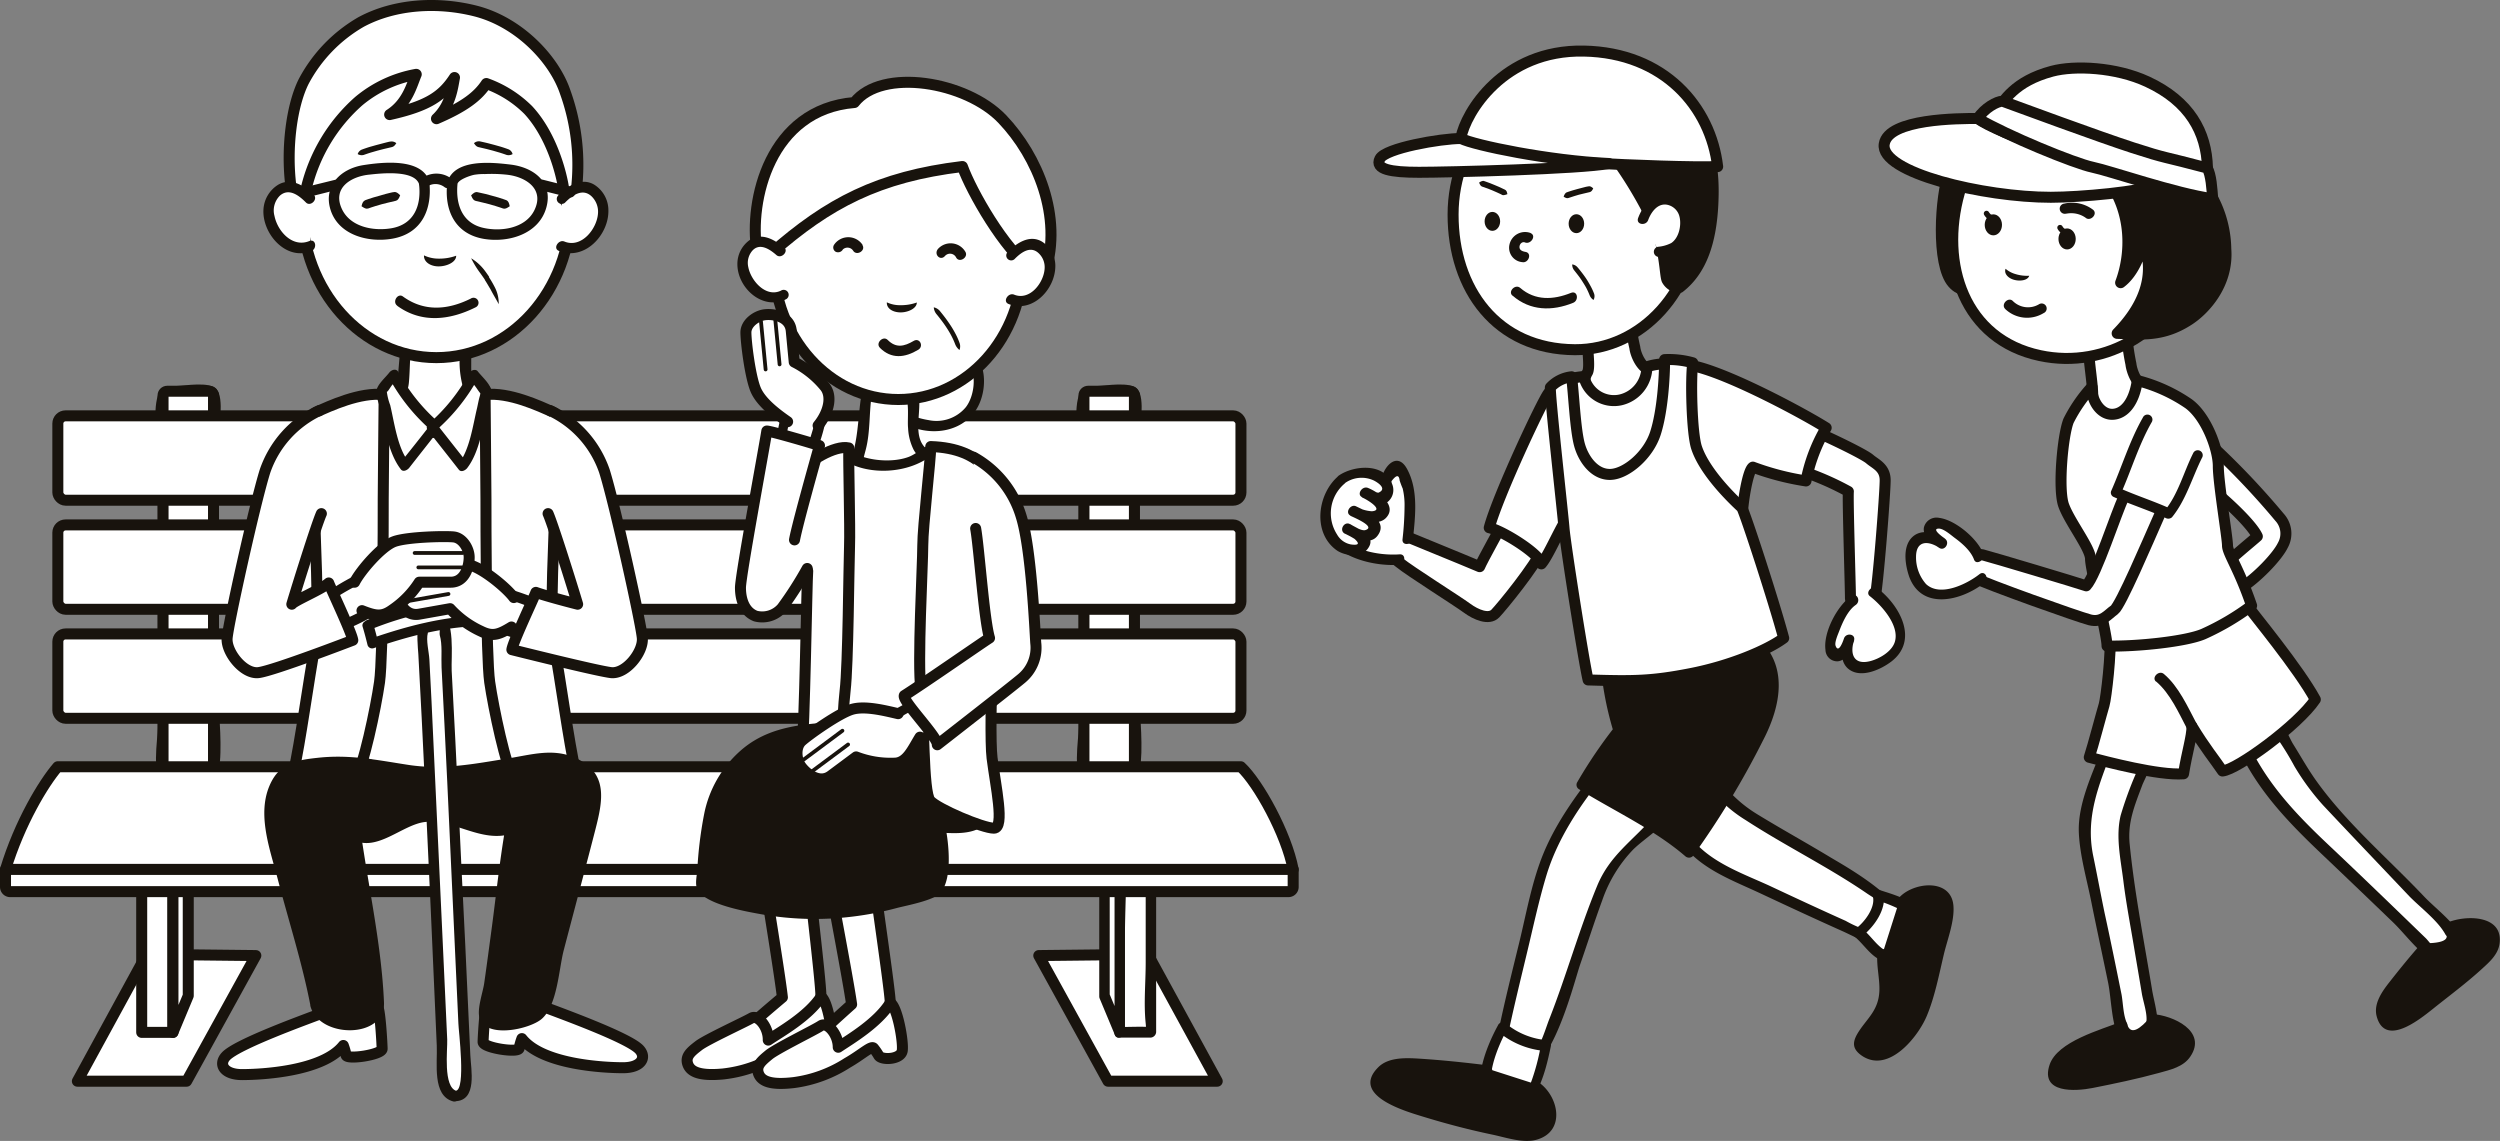 <svg xmlns="http://www.w3.org/2000/svg" viewBox="0 0 454.31 207.33"><rect x="0" y="0" width="454.31" height="207.33" fill="#808080" stroke="none"/><defs><style>.cls-1,.cls-2,.cls-7{fill:#fff;}.cls-1,.cls-4,.cls-5,.cls-6,.cls-7{stroke:#18130d;stroke-linecap:round;stroke-linejoin:round;}.cls-1,.cls-4,.cls-6{stroke-width:2px;}.cls-3,.cls-6{fill:#18130d;}.cls-4,.cls-5{fill:none;}.cls-5{stroke-width:0.69px;}</style></defs><title>main_ilst02</title><g id="レイヤー_2" data-name="レイヤー 2"><g id="Layer_1" data-name="Layer 1"><polygon class="cls-1" points="14.06 196.48 26.64 173.43 46.49 173.65 33.91 196.48 14.06 196.48"/><polygon class="cls-1" points="221.2 196.48 208.61 173.43 188.77 173.65 201.35 196.48 221.2 196.48"/><rect class="cls-1" x="25.75" y="146.68" width="5.68" height="40.93"/><polygon class="cls-1" points="34.21 180.95 31.43 187.61 31.43 146.68 34.21 145.94 34.21 180.95"/><rect class="cls-2" x="203.47" y="146.68" width="5.68" height="40.93"/><path class="cls-3" d="M203.42,188.56h5.68a1.08,1.08,0,0,0,1-1V146.63a.86.86,0,0,0-.9-.9h-5.68a1.08,1.08,0,0,0-1,1v40.93c0,1.27,1.9,1.06,1.9-.1V171c0-7.41.64-15.15,0-22.54a13.37,13.37,0,0,1,0-1.79c-.07,1.35-1.28.42.47.93a8.39,8.39,0,0,0,3.12,0c1.32-.57.35.2.19-.78a2.66,2.66,0,0,1,0,.63c-.08,1.07,0,2.18,0,3.25v24.21c0,3.62-.38,7.46,0,11.06.24,2.28-.44.59.81.66-1.82-.1-3.67,0-5.49,0C202.35,186.66,202.14,188.56,203.42,188.56Z"/><polygon class="cls-2" points="200.69 180.95 203.47 187.61 203.47 146.68 200.69 145.94 200.69 180.95"/><path class="cls-3" d="M199.84,181.46l2.78,6.66c.38.92,1.8.27,1.8-.56V146.63a.87.87,0,0,0-.66-.89L201,145a1.07,1.07,0,0,0-1.24,1v35c0,1.28,1.9,1.07,1.9-.1v-35l-1.24,1a9.61,9.61,0,0,1,2.49.66c-.18-.12-.53-1.24-.37-.32a23.45,23.45,0,0,1,0,3.84v36.61l1.8-.56-2.78-6.66C201.08,179.33,199.39,180.4,199.84,181.46Z"/><polygon class="cls-2" points="29.63 139.38 22.21 157.19 34.21 157.19 38.79 139.38 29.63 139.38"/><path class="cls-3" d="M28.72,139.19,21.3,157a.87.87,0,0,0,.86,1.15h12a1.11,1.11,0,0,0,1-.76l4.58-17.82a.86.86,0,0,0-.86-1.14H29.68c-1.17,0-1.38,1.9-.1,1.9h9.16l-.85-1.14-4.2,16.3c-.06.24-.39,1-.31,1.21.19.59.92-.3.68-.45-.65-.43-3,0-3.76,0h-8l.85,1.14,7.42-17.82C31,138.38,29.17,138.1,28.72,139.19Z"/><polygon class="cls-2" points="206.15 139.38 213.56 157.19 201.56 157.19 196.98 139.38 206.15 139.38"/><path class="cls-3" d="M205.29,139.89l7.42,17.82.9-1.46h-12l.88.66-4.58-17.82-1,1.24h9.17c1.16,0,1.37-1.9.1-1.9H197a1.06,1.06,0,0,0-1,1.24l4.58,17.81a.87.87,0,0,0,.88.67h12a1.05,1.05,0,0,0,.9-1.47L207,138.87C206.54,137.76,204.85,138.84,205.29,139.89Z"/><rect class="cls-2" x="29.63" y="71.1" width="9.17" height="70.5" rx="0.76" ry="0.76"/><path class="cls-3" d="M30.9,140.75c-1-.41-.32-7.4-.32-8.59V75.46c0-.64-.39-2.79,0-3.35.08-.12,5.09-.44,6.21-.06,1.67.56.63-.6,1.05,1.17.38,1.58,0,3.74,0,5.36v58.66c0,.56.41,3.11,0,3.57-.24.29-6.16-.16-7.4-.16s-1.38,1.9-.1,1.9c3,0,8.74,1.55,9.4-2.32.76-4.44,0-9.68,0-14.17V79.77c0-1.86,1.06-7.41-.39-9.06-1.25-1.42-5.73-.62-7.32-.56-1.75.07-2.76-.05-3.35,1.78-1,3.13,0,8.27,0,11.51v48.82c0,2-1.29,9.16,1.19,10.19C30.93,142.89,32,141.21,30.9,140.75Z"/><rect class="cls-1" x="29.63" y="71.1" width="9.17" height="70.5" rx="0.76" ry="0.76"/><rect class="cls-2" x="196.98" y="71.1" width="9.17" height="70.5" rx="0.76" ry="0.76"/><path class="cls-3" d="M198.25,140.75c-1-.41-.32-7.4-.32-8.59V75.46c0-.64-.39-2.79,0-3.35.08-.12,5.09-.44,6.21-.06,1.67.56.63-.6,1.06,1.17.37,1.58,0,3.74,0,5.36v58.66c0,.56.4,3.11,0,3.57-.25.29-6.17-.16-7.41-.16s-1.38,1.9-.1,1.9c3.05,0,8.74,1.55,9.41-2.32.75-4.44,0-9.68,0-14.17V79.77c0-1.86,1.06-7.41-.4-9.06-1.25-1.42-5.73-.62-7.32-.56-1.74.07-2.76-.05-3.35,1.78-1,3.13,0,8.27,0,11.51v48.82c0,2-1.29,9.16,1.2,10.19C198.28,142.89,199.36,141.21,198.25,140.75Z"/><rect class="cls-1" x="196.98" y="71.1" width="9.17" height="70.5" rx="0.76" ry="0.76"/><rect class="cls-1" x="10.51" y="75.57" width="215" height="15.33" rx="1.41" ry="1.41"/><rect class="cls-1" x="10.51" y="95.39" width="215" height="15.33" rx="1.41" ry="1.41"/><rect class="cls-1" x="10.51" y="115.2" width="215" height="15.33" rx="1.41" ry="1.41"/><path class="cls-1" d="M1,158H235c-1.22-6.45-6.33-15.71-9.51-18.66h-215C7.9,142.33,3.55,149.58,1,158Z"/><path class="cls-1" d="M235,158v3.18a.85.85,0,0,1-.85.85H1.85a.85.85,0,0,1-.85-.85V158Z"/><path class="cls-1" d="M59.15,183.89C55.87,185.14,42.94,189.77,41,192c-1.31,1.48-.25,3.28,3,3.28s14.61-.51,18.39-5.29a11.31,11.31,0,0,1,.5,1.76c.16.88,6.62-.09,6.55-1.17,0-.68-.33-6.64-.75-7.48S62,182.8,59.15,183.89Z"/><path class="cls-1" d="M98.09,182.69c3.28,1.26,16.2,5.88,18.14,8.07,1.3,1.47.25,3.27-3,3.27s-14.61-.5-18.39-5.29a12.52,12.52,0,0,0-.5,1.76c-.16.89-6.61-.09-6.55-1.17,0-.67.34-6.64.76-7.47S95.23,181.6,98.09,182.69Z"/><path class="cls-2" d="M74,61.66c-.75,3.11-.27,9.25-1.25,10.51-2.64,3.36.67,9.25,5.36,9.64s9.42-4.88,10-8.2c-2.59-.69-3.49-4.43-3.48-6s-.55-4-.33-5.79S74.64,58.86,74,61.66Z"/><path class="cls-3" d="M73.06,61.47c-.74,3.83-.41,7.55-1.7,11.21a7.37,7.37,0,0,0,2.3,8.21C79.33,85.78,87.44,80,89,73.8a.88.88,0,0,0-.39-1c-5.93-2.49-.09-11.22-5.74-13.11-2.76-.93-8.36-1.48-9.78,1.82-.5,1.18,1.35,1.46,1.82.38.62-1.45,4.51-.94,5.76-.72,1.66.29,2,.3,2.62,1.95a13.85,13.85,0,0,1,.22,2.7,17.35,17.35,0,0,0,.85,5.27,6.56,6.56,0,0,0,1.26,2.09c.25.25,1.33.86,1.39,1,.25.79-1.71,3-2.24,3.56a9.07,9.07,0,0,1-5.6,3.14c-3.46.25-7.28-3.44-6.26-7,.46-1.64,1.2-2.49,1.39-4.3.25-2.55.11-5.13.61-7.67A.93.93,0,1,0,73.06,61.47Z"/><ellipse class="cls-1" cx="79.3" cy="37.78" rx="24.44" ry="27.21"/><path class="cls-2" d="M102.73,16.79c-2-6-8.4-12.76-16.29-14.78C79.64.28,71.82.66,65.61,4A27.12,27.12,0,0,0,55.2,14.78C53,19.14,52,26.87,52.85,33.75c.22,1.85,0,3,.84,4.2s1.68-2.52,2-3.86a30.75,30.75,0,0,1,9.49-15.7,22.46,22.46,0,0,1,10.46-4.88c-.81,1.93-1.61,5.26-4.83,7.31,7.2-1.6,9.67-3.5,11.78-6.73-.38,2.07-.75,5.1-3.27,7.48,5.11-2.2,7.54-4.08,9.06-6.39A20.71,20.71,0,0,1,96,20c5,5.39,6.59,14,6.55,15.62s1.66,2.42,2.18-1A39,39,0,0,0,102.73,16.79Z"/><path class="cls-4" d="M102.73,16.79c-2-6-8.4-12.76-16.29-14.78C79.64.28,71.82.66,65.61,4A27.12,27.12,0,0,0,55.2,14.78C53,19.14,52,26.87,52.85,33.75c.22,1.85,0,3,.84,4.2s1.68-2.52,2-3.86a30.75,30.75,0,0,1,9.49-15.7,22.46,22.46,0,0,1,10.46-4.88c-.81,1.93-1.61,5.26-4.83,7.31,7.2-1.6,9.67-3.5,11.78-6.73-.38,2.07-.75,5.1-3.27,7.48,5.11-2.2,7.54-4.08,9.06-6.39A20.71,20.71,0,0,1,96,20c5,5.39,6.59,14,6.55,15.62s1.66,2.42,2.18-1A39,39,0,0,0,102.73,16.79Z"/><path class="cls-2" d="M102.1,36.12c1.68-1.78,3.58-2.62,5.09-1.88s4,3.52,1.08,8.16A5.13,5.13,0,0,1,102,44.74"/><path class="cls-3" d="M102.74,36.76c1.27-1.27,3.1-2.59,4.72-1.12a3.88,3.88,0,0,1,1.21,3.14c-.19,2.81-3,6.38-6.11,5.11-1.06-.43-2.14,1.25-1,1.7,4.65,1.89,9.12-2.91,9-7.42a5.49,5.49,0,0,0-2.64-4.65c-2.36-1.33-4.81.31-6.48,2a.9.9,0,1,0,1.28,1.27Z"/><path class="cls-2" d="M56.34,36.12c-1.68-1.78-3.58-2.62-5.09-1.88s-4,3.52-1.09,8.16a5.13,5.13,0,0,0,6.23,2.34"/><path class="cls-3" d="M57,35.41c-1.69-1.67-4.1-3.21-6.45-1.84A5.66,5.66,0,0,0,47.88,38c-.31,4.39,4.07,9.5,8.71,7.62,1.09-.44.81-2.3-.39-1.81-3.07,1.24-5.76-1.79-6.32-4.57a3.78,3.78,0,0,1,1-3.7c1.65-1.43,3.47,0,4.72,1.26.83.83,2.25-.59,1.41-1.42Z"/><path class="cls-2" d="M77.08,33.2c.37,2.43,0,6-2.24,7.78-2.45,1.94-7.37,2.23-10.71.52-2.87-1.47-4-4.89-3.11-7.17a4.62,4.62,0,0,1,3.32-3A25.87,25.87,0,0,1,74.5,31,3.16,3.16,0,0,1,77.08,33.2Z"/><path class="cls-3" d="M76.15,33.49c.45,3.86-.91,7.32-5.09,8-3.21.53-7.35-.23-8.9-3.45-1.87-3.9,1.67-6,5-6.31,2-.22,8.12-.91,9,1.74A1,1,0,0,0,78,32.91C76.6,28.67,69.48,29.47,66.07,30c-4.1.63-7.38,3.73-6,8.14,1.47,4.63,6.93,6,11.25,5.23C76.67,42.42,78.61,38,78,32.91,77.87,31.68,76,32.36,76.15,33.49Z"/><path class="cls-2" d="M82.23,33.2c-.37,2.43,0,6,2.24,7.78,2.45,1.94,7.37,2.23,10.71.52,2.87-1.47,4-4.89,3.11-7.17a4.62,4.62,0,0,0-3.32-3A25.87,25.87,0,0,0,84.81,31,3.16,3.16,0,0,0,82.23,33.2Z"/><path class="cls-3" d="M81.28,33.25c-.58,4.94,1.39,9.24,6.59,10.15,4.52.78,10.1-.86,11.42-5.72,1.26-4.62-2.37-7.27-6.49-7.77C89.39,29.5,82.72,28.8,81.32,33c-.41,1.23,1.44,1.52,1.82.39.25-.77,2.22-1.45,3-1.62a10.61,10.61,0,0,1,2-.14,26.29,26.29,0,0,1,4.07.13c3.36.4,6.81,2.6,4.88,6.48-1.66,3.32-6.2,3.94-9.5,3.11-3.86-1-4.84-4.63-4.42-8.21C83.33,31.89,81.41,32.11,81.28,33.25Z"/><path class="cls-2" d="M77.08,33.2c1.13-1.13,3.65-.62,4.32,0"/><path class="cls-3" d="M77.72,33.84a2.72,2.72,0,0,1,3,.12c.88.78,2.29-.64,1.41-1.42a4.54,4.54,0,0,0-5.66,0c-.94.85.34,2.12,1.28,1.27Z"/><line class="cls-2" x1="55.7" y1="34.93" x2="61.08" y2="33.59"/><path class="cls-3" d="M55.9,35.84l5.37-1.35c1.16-.29.87-2.12-.39-1.81L55.51,34c-1.16.29-.87,2.13.39,1.82Z"/><line class="cls-2" x1="103.67" y1="34.93" x2="98.29" y2="33.59"/><path class="cls-3" d="M104,34l-5.38-1.35c-1.11-.27-1.78,1.57-.57,1.87l5.37,1.34c1.11.28,1.79-1.56.58-1.86Z"/><path class="cls-3" d="M77.05,46.41c-.07,1.19,1.17,2,2.65,2s3.21-.76,3.2-1.94a9,9,0,0,1-3.24.53A6.15,6.15,0,0,1,77.05,46.41Z"/><path class="cls-2" d="M72.7,54.72c3.17,2.47,7.74,3.29,13.27.34"/><path class="cls-3" d="M72.18,55.57c4.42,3.22,9.54,2.63,14.22.29a.91.91,0,1,0-.85-1.6c-4.17,2.08-8.47,2.43-12.34-.39-.93-.68-2,1-1,1.7Z"/><path class="cls-2" d="M85.62,46.93c1.92,2.16,4.32,5.28,5,8.4"/><path class="cls-3" d="M85.62,46.93a16.78,16.78,0,0,0,1.66,2.71c.13.18.34.47.76,1.08l.07.11,0,.05,0,0c.47.72.8,1.34,1,1.64.59,1.15,1,1.76,1.52,2.76a6.38,6.38,0,0,0-.75-3.15c-.17-.33-.52-1-1-1.72l0-.05,0-.06-.07-.11c-.43-.64-.66-.93-.79-1.11A8.94,8.94,0,0,0,85.62,46.93Z"/><path class="cls-2" d="M65,28a40.56,40.56,0,0,1,7-2"/><path class="cls-3" d="M65,28a1.41,1.41,0,0,0,1.11.15c.2-.07.82-.29,1.39-.46l1.11-.32,1.12-.29,1.44-.34c.4-.09.59-.32.85-.72A1.31,1.31,0,0,0,71,25.72c-.22,0-.88.19-1.48.34l-1.14.3-1.14.32c-.6.18-1.24.41-1.45.49A1.3,1.3,0,0,0,65,28Z"/><path class="cls-2" d="M65.7,37.48a42.2,42.2,0,0,1,7-2"/><path class="cls-3" d="M65.7,37.48c.52.35.82.53,1.2.41.2-.07.81-.29,1.38-.46l1.1-.32,1.11-.28,1.44-.34c.39-.1.56-.41.79-1-.43-.43-.72-.66-1.13-.58-.22,0-.88.18-1.49.33L69,35.56l-1.14.32c-.6.18-1.25.41-1.46.49C66,36.53,65.82,36.88,65.7,37.48Z"/><path class="cls-2" d="M92.63,37.48a41.94,41.94,0,0,0-7-2"/><path class="cls-3" d="M92.63,37.48c-.12-.6-.25-.95-.64-1.11-.21-.08-.86-.31-1.46-.49l-1.15-.32-1.15-.31c-.6-.15-1.26-.29-1.48-.33-.41-.08-.7.15-1.14.58.24.58.41.89.8,1l1.44.34,1.11.28,1.09.32c.58.17,1.19.39,1.39.46C91.82,38,92.12,37.83,92.63,37.48Z"/><path class="cls-2" d="M93.15,28a40.08,40.08,0,0,0-7-2"/><path class="cls-3" d="M93.15,28a1.26,1.26,0,0,0-.73-.86c-.21-.08-.86-.31-1.45-.49l-1.14-.32-1.14-.3c-.6-.15-1.26-.29-1.48-.34a1.34,1.34,0,0,0-1.08.33c.27.4.46.63.85.72l1.45.34,1.12.29,1.1.32c.58.17,1.2.39,1.4.46A1.39,1.39,0,0,0,93.15,28Z"/><path class="cls-2" d="M88.28,71a139,139,0,0,1,3.87,16.12c.16,2.35,4.19,45.85,2.68,48.7s-7.34,6-15.11,5.88c-8-.09-16.8-5.21-17.47-5.88s.66-54.85,2-57.94c1.17-2.68,3.36-6.17,5.54-5.5s3.86,5.33,5.37,5.5,5.71,1,6.89.17S86.94,68.52,88.28,71Z"/><path class="cls-3" d="M87.43,71.55c3.86,9.26,4.17,20,5,29.89.6,7.34,1.16,14.68,1.55,22,.22,4.42,1.9,11.19-2.1,14.19C87,141.31,79.63,141.36,74,140c-2.19-.55-9.67-2.44-10.89-4.66-.48-.88-.09-3-.1-4,0-2.69,0-5.38.07-8.07.2-13,.47-26.16,1.4-39.18A28.85,28.85,0,0,1,65,78.65c.58-2.16,2.66-6.28,5.62-4.4,1.5,1,1.86,3.32,3.45,4.27,1.8,1.08,6.54,1.56,8.4.37.84-.54,4.91-7.35,5.08-7.15.74.9,2.16-.51,1.41-1.41-1.29-1.56-2.77,0-3.7,1.12-1.13,1.38-1.7,3.22-2.85,4.57-1.63,1.92-5.55,2-7.72.36-2.38-1.79-3.17-6.43-7.07-4.49-2.31,1.16-3.94,4.35-4.51,6.77C61.89,83.92,62.23,90,62,95.32q-.53,12.44-.75,24.89c-.07,3.32-.12,6.65-.13,10,0,1.56-.39,3.87.11,5.38.56,1.7,2.1,2.22,3.74,3a34.83,34.83,0,0,0,14.7,4.09c5.51.09,15.72-1.7,16.39-8.6s-.37-14-.84-20.73c-1-13.76-.67-29.84-6.09-42.84C88.67,69.42,87,70.49,87.43,71.55Z"/><path class="cls-1" d="M88.15,71.71c0,2.35.16,15.45.16,19s0,28.55.68,33.25,3,15.78,4.36,17.3,9.57,5,11.59,5,.84-1-.34-6-2.85-17.47-3.86-22.67.17-22.68,0-24.52,2.35-17-.17-18.14S92.51,71.2,88.15,71.71Z"/><path class="cls-1" d="M69.81,71.71c0,2.35-.17,15.45-.17,19s0,28.55-.67,33.25-3,15.78-4.37,17.3-9.57,5-11.58,5-.84-1,.33-6,2.86-17.47,3.86-22.67-.16-22.68,0-24.52-2.35-17,.17-18.14S65.44,71.2,69.81,71.71Z"/><path class="cls-3" d="M57.38,182.63c-.87-5-8.06-29.85-8.31-33.38s.76-9.32,5.29-10.07,9.57-1.14,13.35-.38,8.57,1.76,12.6,1.76,7.55-1.26,12.09-1.76,7.31-1.93,11-.5,6,3.52,5,8.06S99.45,180.11,99,183.14s-11.59,4.53-10.83,1,4.15-30.73,4.66-33.5c-3.53,1.51-13-2-14.74-2.27s-10.83,5.42-13.35,3.4c.75,5.29,4,28.85,4.28,31.62S58.39,188.43,57.38,182.63Z"/><path class="cls-3" d="M58.31,182.34c-2-10.49-5.72-20.6-7.9-31.05a13.45,13.45,0,0,1,.07-6.9c2-6.13,11.69-5.45,16.94-4.66,3.78.57,7.45,1.56,11.29,1.74,4.6.21,9.12-1,13.64-1.72,4.27-.67,8.77-2.12,12.71.47,3.64,2.38,2.41,6.15,1.54,9.55-1.4,5.48-2.87,10.95-4.31,16.43-1.28,4.86-2.61,9.72-3.77,14.62-.55,2.32-1.23,3.39-3.83,4s-5.4.88-5.38-2.12c0-5.64,1.65-11.71,2.39-17.3.66-4.95,1.18-9.93,2-14.85.1-.63-.62-1-1.15-.86-5.1,1.59-9.6-2.29-14.49-2.31-4,0-9,5.61-12.89,3.5-.75-.41-1.55.39-1.44,1.14q1.5,10.62,2.94,21.25c.35,2.59,1.72,6.68,1.22,9.26-.76,3.85-8.49,3.74-9.61-.23-.33-1.2-2.17-.53-1.86.58,1.65,5.89,13.63,5.92,13.36-.7-.43-10.19-2.75-20.63-4.19-30.74l-1.44,1.14c4.34,2.38,9-2.79,13.15-3.21,5.22-.52,10.14,3.85,15.64,2.14l-1.14-.86c-1,5.81-1.61,11.71-2.38,17.55-.47,3.5-.93,7-1.43,10.48-.22,1.57-1.32,4.64-.86,6.25,1.13,3.9,9.11,2.11,11.29.25,2.85-2.43,3.13-9,4-12.41,1.91-7.31,3.87-14.61,5.75-21.92,1.4-5.45,2.44-10.48-3.77-13.19-4-1.73-7.94-.49-12,.15-6.19,1-12,2.16-18.25,1.18-5.66-.87-10.54-1.91-16.32-1.29-3.47.38-6.48.8-8.32,4-3.13,5.54-.54,12.3.92,17.89,2,7.71,4.5,15.41,6,23.24C56.68,184.14,58.53,183.47,58.31,182.34Z"/><path class="cls-2" d="M82.67,199.19a2,2,0,0,1-2-1.92c0-.78-3.53-77.86-4-83.29a2,2,0,0,1,4-.37c.5,5.52,3.89,80.29,4,83.47a2,2,0,0,1-1.92,2.11Z"/><path class="cls-3" d="M83,198.26c-2.53-.66-1.65-7.54-1.73-9.35q-.42-9.21-.85-18.41-1-21.5-2-43-.18-3.81-.39-7.63c-.07-1.39-.65-3.52-.28-4.85.15-.55-.92-4.06,2.07-1,.21.22,0,1.1.09,1.39.51,1.73.24,4.09.33,5.88.73,13.91,1.37,27.82,2,41.73q.54,11.49,1.06,23c0,1,1.44,12.16-.51,12.2-1.17,0-1.38,1.93-.1,1.9,4.11-.09,2.89-5.82,2.78-8.36l-.93-20.24C83.7,155,83,138.43,82.08,121.89c-.12-2.48.72-9.36-2.06-10.76-5.07-2.57-4.17,5.4-4,7.73.85,15.42,1.53,30.84,2.25,46.26L79.37,190c.15,3.15-.88,9.14,3,10.16C83.49,200.41,84.16,198.57,83,198.26Z"/><path class="cls-2" d="M66.83,113.61c.31.88.63,2.27.88,3.27,6.05-2.14,14.55-4.09,19.65-4a12.58,12.58,0,0,0-.76-3.78A62.66,62.66,0,0,0,66.83,113.61Z"/><path class="cls-3" d="M65.9,113.9c.33,1.08.61,2.17.88,3.27a.87.87,0,0,0,1.12.62c6.2-2.13,12.82-3.92,19.41-4a1.08,1.08,0,0,0,1-1.24,17.86,17.86,0,0,0-.75-3.77.89.89,0,0,0-.89-.67,62.68,62.68,0,0,0-20,4.58c-1.1.45-.82,2.31.38,1.82a61.51,61.51,0,0,1,10.54-3.26c2-.43,4-.78,6.08-1,2.47-.26,2.58.45,2.79,2.89l1-1.24c-6.74.07-13.56,1.9-19.89,4.08l1.12.61c-.27-1.1-.55-2.19-.88-3.27S65.56,112.8,65.9,113.9Z"/><path class="cls-2" d="M99.74,110.88c-1.17-.67-3.65-1.4-5.68-2.24s-4.73-1.73-4.74.15.45,4.52,2.14,5.42,7.17,2,8.22,2.14S102,112.19,99.74,110.88Z"/><path class="cls-3" d="M100.26,110a53.57,53.57,0,0,0-6.74-2.65c-1.28-.47-3.16-1.15-4.38-.16s-.8,3.1-.47,4.42a5.06,5.06,0,0,0,3,3.75,32.72,32.72,0,0,0,5.24,1.42c1,.21,2.46.79,3.43.28,2.5-1.32,1.84-5.68-.11-7.06-.94-.66-2,1-1,1.7s1,2.31.53,3.37c-.22.54.1.21-.21.25a4.06,4.06,0,0,1-1-.19,28.85,28.85,0,0,1-6-1.54,3.52,3.52,0,0,1-2-2.56c-.13-.47-.48-1.66-.27-2.08s.72-.32,1.38-.16a34.51,34.51,0,0,1,7.58,2.91C100.25,112.27,101.33,110.59,100.26,110Z"/><path class="cls-1" d="M93.37,108.59c-1.34-1.81-5.92-5.61-8.38-6s-9.11.57-10.74,1-2.43,2.65-2.17,4.14,1.44,4.35,4.09,3.88l5.62-1a17.61,17.61,0,0,0,5.67,4.12c2.05,1,3.18.63,5.49-.79"/><line class="cls-5" x1="81.71" y1="105.24" x2="73.1" y2="106.75"/><line class="cls-5" x1="81.5" y1="107.94" x2="73.06" y2="109.42"/><path class="cls-1" d="M100,74.62a19,19,0,0,1,9.84,11c1.85,5.88,6.72,27.88,6.89,30.39s-3,6.55-5.71,6.22-18-4.17-18-4.17c.17-1.35,4-9.41,4.36-10.41,1.77.64,6.22,1.81,7.59,2.15-1-3.36-4.53-14.61-5.37-16.46"/><path class="cls-2" d="M58.56,109.16c1-.87,3.36-2,5.2-3.19s4.37-2.52,4.71-.67.33,4.53-1.18,5.71-6.72,3.19-7.72,3.52S56.54,110.84,58.56,109.16Z"/><path class="cls-3" d="M59,110a44,44,0,0,1,6.68-4c.43-.22,1.36-.78,1.87-.32.33.28.18,1.63.16,2.06a3.36,3.36,0,0,1-1.63,3.08,33.22,33.22,0,0,1-5.44,2.44c-.78.3-.83.5-1.36,0a2.75,2.75,0,0,1-.07-3.35.9.9,0,1,0-1.27-1.28c-1.6,1.61-1.68,6.11,1,6.9,1,.3,2.35-.53,3.23-.89a34,34,0,0,0,4.93-2.29,5,5,0,0,0,2.43-3.77c.19-1.26.37-3.71-.76-4.63s-3,0-4.19.6a48.3,48.3,0,0,0-6.42,3.92C57.17,109.1,58,110.75,59,110Z"/><path class="cls-1" d="M64.44,105.8c1-2,4.87-6.55,7.22-7.39s9.07-1,10.75-.84,2.85,2.18,2.85,3.7-.67,4.53-3.36,4.53H76.19a17.38,17.38,0,0,1-4.87,5c-1.85,1.34-3,1.17-5.54.17"/><line class="cls-5" x1="75.35" y1="100.49" x2="84.08" y2="100.49"/><line class="cls-5" x1="76.02" y1="103.11" x2="84.59" y2="103.11"/><path class="cls-1" d="M58,74.62a19,19,0,0,0-9.84,11c-1.85,5.88-6.72,27.88-6.89,30.39s3,6.55,5.71,6.22,17.13-5.88,17.13-5.88c-.17-1.34-4-9.4-4.37-10.41-1.34,1.17-6.21,3.19-6.71,3.86,1-3.36,4.53-14.61,5.37-16.46"/><path class="cls-2" d="M79.05,77.59c-1.18,1.51-4.37,5.54-5.55,7C71.83,82.79,69.31,71,69.31,71l2.18-2.86C72.33,70,77.2,76.07,79.05,77.59Z"/><path class="cls-3" d="M78.24,77.16c-1.83,2.36-3.7,4.7-5.54,7l1.51-.28c-2-2.59-2.55-7.12-3.3-10.26a10.46,10.46,0,0,1-.66-2.88c-.11,1.17.58-.27,1-.76l1.09-1.42-1.65.08a34.41,34.41,0,0,0,7.7,9.6c.88.77,2.3-.64,1.41-1.41a33.15,33.15,0,0,1-7.41-9.21c-.37-.74-1.26-.42-1.65.09-.66.86-2.13,2.12-2.31,3.21s.44,2.35.66,3.28c.85,3.52,1.47,8.16,3.76,11.1.43.55,1.2.11,1.51-.28,1.84-2.36,3.7-4.7,5.54-7.06C80.64,77,79,76.2,78.24,77.16Z"/><path class="cls-2" d="M78.54,77.59c1.18,1.51,4.37,5.54,5.54,7,1.68-1.85,4.2-13.6,4.2-13.6L86.1,68.18C85.26,70,80.39,76.07,78.54,77.59Z"/><path class="cls-3" d="M77.84,78.29c1.84,2.36,3.7,4.7,5.54,7.06.43.55,1.2.11,1.51-.28,2.32-3,2.92-7.89,3.76-11.47.18-.74.75-2,.56-2.85-.25-1.11-1.72-2.39-2.4-3.28-.38-.49-1.27-.18-1.51.29A33,33,0,0,1,77.91,77c-1,.84.32,2.1,1.27,1.27a34.81,34.81,0,0,0,7.72-9.61l-1.51.28,1.09,1.43c.23.29,1.14,1.77,1,1s-.17.23-.28.58c-.22.71-.34,1.48-.51,2.21-.76,3.15-1.32,7.54-3.36,10.15l1.51-.28c-1.84-2.35-3.7-4.69-5.54-7.05C78.53,76,77.12,77.37,77.84,78.29Z"/><path class="cls-2" d="M175.54,64.16c2.1,1.13,4.44,8-.84,11.9-3.87,2.84-9.69.73-11.85-1.34S168.65,60.44,175.54,64.16Z"/><path class="cls-3" d="M175,65c2.8,1.8,2.24,6.88.46,9.06a6.94,6.94,0,0,1-6.73,2.28c-1.31-.2-4.53-1-5.2-2.34-.85-1.75,1.84-5,2.88-6.1,2.17-2.4,5.36-4.47,8.59-2.9,1,.5,2.11-1.17,1-1.7-4.38-2.13-8.79.69-11.56,4.12-1.78,2.2-4.57,6.34-1.59,8.61,4.16,3.19,10.74,3.33,14.14-1,2.45-3.13,2.74-9.34-1-11.73C175.09,62.69,174,64.36,175,65Z"/><path class="cls-2" d="M157.56,71.29c-.67,3.11-.42,9.23-1.25,10.5-2.2,3.42.33,9.22,4.1,9.5s7.7-5.09,8.23-8.41c-2.06-.63-2.71-4.34-2.66-5.85s-.35-3.94-.13-5.77S158.17,68.49,157.56,71.29Z"/><path class="cls-3" d="M156.61,71.34c-.67,3.77-.57,7.43-1.63,11.09a8.07,8.07,0,0,0,2,8.28c5.22,4.81,11.43-2.75,12.54-7.64a.89.89,0,0,0-.39-1c-5-2.6.6-10.74-4.14-12.87-2.57-1.15-7.15-1-8.36,1.94-.49,1.2,1.37,1.48,1.81.38.53-1.3,4.43-1.37,5.39-.66,1.68,1.26,1,5.08,1.19,6.92a9.78,9.78,0,0,0,1,3.93c.94,1.71,1.85,1.39.85,3.44-1.4,2.83-4.75,6.79-8.19,4.35-2.9-2-2.12-4.91-1.38-7.68.92-3.42.58-7.06,1.2-10.54C158.74,70,156.82,70.21,156.61,71.34Z"/><path class="cls-2" d="M152.57,81.82c1.09,1.26,4.12,2.43,8.4,2.77,3.86.3,6.57-1.73,8.4-2.94.75-.5,8.22.34,7.89,4.7s-2.18,44.84-2.18,44.84c-3.53.67-22.34,2.18-25.53.84C149.05,124.14,151.73,85.34,152.57,81.82Z"/><path class="cls-3" d="M151.86,82.52c4,3.69,11,3.82,15.61,1.4,1.69-.88,2.25-1.53,4.21-1.28,2.21.28,4.16,1.42,4.62,3.88a18,18,0,0,1-.23,3.93c-.56,10.44-1,20.88-1.51,31.33-.12,2.7.44,6.66-.42,9.26,0-.06,1.05-.6.05-.65a20.85,20.85,0,0,0-2.94.34c-3.19.33-6.39.56-9.59.72-2.77.13-5.57.27-8.35.13s-2.86.47-2.87-1.61c0-5.06.24-10.13.51-15.18.56-10.68.31-22.27,2.53-32.78a.92.92,0,1,0-1.81-.38c-1.58,7.47-1.53,15.55-2,23.14-.58,9-1.53,18.27-1,27.31a.87.87,0,0,0,.66.88c3.7,1.24,8.5.58,12.3.39A110.32,110.32,0,0,0,175,132.14a1.11,1.11,0,0,0,1-1q.81-17.88,1.69-35.77c.17-3.57,1.88-10.15-1.24-12.82a9.44,9.44,0,0,0-6.78-1.94c-1.63.35-3,1.84-4.57,2.43-3.4,1.26-9,.63-11.85-1.93C152.41,80.32,151,81.73,151.86,82.52Z"/><path class="cls-1" d="M146.78,103.78c-.17,1.84-.53,28.5-1.12,33.86-.57,5.11-1.84,12.7-.68,12.74s6-3.3,6.87-4.78,1.17-15.41,1.73-20.1.67-22.66.8-26.19-.22-15.56-.13-17.91c-2.5-.6-7.63,2.56-8.82,4.45-2.14,3.4-8.1,15.15-4.82,16.41s5,.76,6.17,1.52"/><path class="cls-2" d="M146.08,150.32l-8.7-.79c.18,2.51,4.21,26.36,4.8,31.71-2.05,1.73-5.14,4.36-6,5.23-1.16,1.23-.74,4.14.67,3.55s4.8-.76,7.63-3c2.37-1.84,3.45-1.6,4.09-3.61a5.81,5.81,0,0,0,.6-2.32C149.32,179,146,152.5,146.08,150.32Z"/><path class="cls-4" d="M146.08,150.32l-8.7-.79c.18,2.51,4.21,26.36,4.8,31.71-2.05,1.73-5.14,4.36-6,5.23-1.16,1.23-.74,4.14.67,3.55s4.8-.76,7.63-3c2.37-1.84,3.45-1.6,4.09-3.61a5.81,5.81,0,0,0,.6-2.32C149.32,179,146,152.5,146.08,150.32Z"/><path class="cls-1" d="M149.2,181.14c1.25.66,2.25,7.12,2,8.75s-3.82,1.66-4.31.77a10.33,10.33,0,0,0-.88-1.37c-.42-.51-2.17,1.12-4.86,2.56a23.77,23.77,0,0,1-9.79,3.32c-4.29.39-5.91-.41-6.38-1.81s.57-2.25,2-3.35,8.43-4.32,9.58-5,3.11,1.59,3.05,4C141.85,187.5,146.84,184.73,149.2,181.14Z"/><path class="cls-2" d="M161.78,182.25c.05-2.19-4-28.55-3.92-30.73l-8.72-.57c.24,2.51,4.89,26.25,5.62,31.57-2,1.79-5,4.5-5.83,5.39-1.14,1.26-.63,4.16.75,3.53s4.79-.88,7.56-3.15c2.32-1.9,3.41-1.69,4-3.71A6,6,0,0,0,161.78,182.25Z"/><path class="cls-4" d="M161.78,182.25c.05-2.19-4-28.55-3.92-30.73l-8.72-.57c.24,2.51,4.89,26.25,5.62,31.57-2,1.79-5,4.5-5.83,5.39-1.14,1.26-.63,4.16.75,3.53s4.79-.88,7.56-3.15c2.32-1.9,3.41-1.69,4-3.71A6,6,0,0,0,161.78,182.25Z"/><path class="cls-1" d="M161.78,182.25c1.26.62,2.43,7.05,2.18,8.69s-3.78,1.75-4.28.88a10.66,10.66,0,0,0-.93-1.35c-.42-.49-2.14,1.18-4.78,2.69a23.69,23.69,0,0,1-9.7,3.57c-4.28.5-5.92-.25-6.43-1.64s.51-2.26,1.89-3.4,8.32-4.53,9.45-5.29,3.15,1.51,3.15,3.91C154.6,188.79,159.51,185.9,161.78,182.25Z"/><path class="cls-3" d="M157.61,131.7c-3,.42-14.61.16-19.48,3.19a19.44,19.44,0,0,0-9.24,13.1,83.88,83.88,0,0,0-1.34,13.09c8.68,5.8,27.53,7.13,43,.34a28,28,0,0,0,.34-11.08c2.52.16,5.88.33,7.55-1s2.19-5.37,1.85-8.23-3.36-10.24-5.88-10.75S162.31,131,157.61,131.7Z"/><path class="cls-3" d="M157.66,130.75c-8,.92-16.51-.06-23,5.59a20.69,20.69,0,0,0-6.72,11.7,72.25,72.25,0,0,0-1.22,10c-.07,1.13-.53,2.79.12,3.79,1.72,2.62,8.8,3.82,11.54,4.32a55.6,55.6,0,0,0,16.54.42A57.27,57.27,0,0,0,163,165c1.73-.45,6.75-1.37,7.93-2.77,2.18-2.6,1.5-9,.84-12.17l-1,1.24c3.73.22,7.94.45,9.67-3.49s.68-8.56-1-12.32c-1.38-3.18-2.86-5.86-6.44-6.2-5-.46-10.52.78-15.44,1.47-1.14.16-1.36,2.07-.1,1.9,2.84-.4,5.69-.77,8.55-1.05,2.39-.24,6.7-1.2,8.87.23s3.79,6.44,4.23,8.76a11.55,11.55,0,0,1-.14,5.64c-1.56,3.92-5.15,3.33-8.14,3.16a1.06,1.06,0,0,0-1,1.24,19.33,19.33,0,0,1,.32,5.83c-.35,3.44-1.35,4.77-4.49,5.8a56.28,56.28,0,0,1-14.66,2.7,52,52,0,0,1-12.82-.84c-2.44-.5-8.62-1.41-9.79-3.93-.52-1.11.24-4,.36-5.23a48.6,48.6,0,0,1,1.23-8.15,18.68,18.68,0,0,1,8.45-11.12c5.61-3.22,12.8-2.33,19-3C158.71,132.51,158.93,130.6,157.66,130.75Z"/><ellipse class="cls-1" cx="163.24" cy="47.37" rx="22.66" ry="25.23"/><path class="cls-3" d="M161.16,54.94c-.07,1.12,1.08,1.81,2.45,1.83s3-.71,3-1.8a8.45,8.45,0,0,1-3,.49A5.52,5.52,0,0,1,161.16,54.94Z"/><path class="cls-2" d="M169.69,55.85c1.78,2,4,4.9,4.67,7.79"/><path class="cls-3" d="M169.69,55.85a2.18,2.18,0,0,0,.47,1.21c.18.21.7.86,1.15,1.47s.81,1.18.81,1.18.38.58.73,1.24a14,14,0,0,1,.75,1.66,2.54,2.54,0,0,0,.76,1,1.85,1.85,0,0,0,0-1.33,12.72,12.72,0,0,0-.8-1.77c-.37-.7-.76-1.29-.76-1.29s-.39-.6-.85-1.23-1-1.29-1.18-1.51A2,2,0,0,0,169.69,55.85Z"/><path class="cls-1" d="M137.54,45.63c-1.47-9.11,2.31-25.74,17.72-27,5-6.38,20.32-3.86,26.87,3S193.05,39.5,190,49.24c-1.17.33-.67-.17-2.52-.34-4.95-3.57-10.91-14-12.59-18.64-15.28,1.85-24.35,6.63-34.77,15.79Z"/><path class="cls-2" d="M171.11,45.86a2.14,2.14,0,0,1,3.5.42"/><path class="cls-3" d="M171.75,46.49a1.23,1.23,0,0,1,2,.3c.57,1.06,2.25,0,1.7-1a3.1,3.1,0,0,0-5-.55c-.81,1,.45,2.25,1.28,1.27Z"/><path class="cls-2" d="M155.89,45a2.14,2.14,0,0,0-3.52-.14"/><path class="cls-3" d="M156.74,44.48a3.12,3.12,0,0,0-5.17,0,.9.9,0,0,0,.29,1.27,1,1,0,0,0,1.31-.42,1.23,1.23,0,0,1,1.87.23c.63,1,2.3,0,1.7-1Z"/><path class="cls-2" d="M183.81,46.33c1.56-1.65,3.33-2.42,4.72-1.74s3.73,3.26,1,7.56a4.76,4.76,0,0,1-5.78,2.18"/><path class="cls-3" d="M184.45,47c1.15-1.15,2.81-2.37,4.28-1a3.48,3.48,0,0,1,1.1,2.86c-.17,2.55-2.7,5.84-5.55,4.68-1.06-.43-2.14,1.25-1,1.7,4.36,1.76,8.56-2.72,8.5-7a5.17,5.17,0,0,0-2.49-4.37c-2.21-1.25-4.52.28-6.08,1.84A.9.9,0,1,0,184.45,47Z"/><path class="cls-2" d="M141.74,45.67c-1.65-1.55-3.46-2.22-4.82-1.45s-3.51,3.48-.53,7.61a4.78,4.78,0,0,0,5.9,1.82"/><path class="cls-3" d="M142.45,45c-1.68-1.47-4-2.78-6.15-1.42A5.33,5.33,0,0,0,134,48c0,4.31,4.54,8.44,8.76,6.42a.91.91,0,1,0-.85-1.6c-2.75,1.31-5.45-1.82-5.92-4.25a3.37,3.37,0,0,1,.8-3.09c1.35-1.38,3.15-.14,4.3.87.87.77,2.29-.64,1.41-1.42Z"/><path class="cls-2" d="M160.58,62.48c1.9,2,3.83,1.54,5.85.28"/><path class="cls-3" d="M159.87,63.18c2.12,2.13,4.56,1.84,7,.38,1.06-.64.26-2.28-.85-1.6-1.71,1-3.18,1.35-4.71-.19-.83-.83-2.25.58-1.42,1.41Z"/><path class="cls-2" d="M141.71,81.43c.08-1.35.83-3.83,1.23-6s1.15-4.91,2.73-3.89,3.54,2.86,3.36,4.77-2.27,7.08-2.72,8S141.55,84,141.71,81.43Z"/><path class="cls-3" d="M142.66,81.38a31.29,31.29,0,0,1,1.66-7.72c.69-1.73,1.42-1,2.5.13a3.7,3.7,0,0,1,1,3.88A44.5,44.5,0,0,1,146,82.9c-.1.24-.2.76-.39.92s.46.08-.38-.13c-1.13-.28-2.45-1-2.52-2.31a1,1,0,0,0-1.9.1c.12,2.31,3.15,5.21,5.62,4,.94-.48,1.21-1.72,1.57-2.63a30.34,30.34,0,0,0,1.89-5.71,4.84,4.84,0,0,0-1.13-4.19c-.86-1-2.53-2.84-4.08-2.45s-2,2.24-2.31,3.47a51.09,51.09,0,0,0-1.56,7.55C140.62,82.75,142.53,82.53,142.66,81.38Z"/><path class="cls-1" d="M143.13,76.63c-1.89-1.31-4.66-3.36-5.72-5.62s-1.87-8.93-1.86-10.61,1.9-3,3.4-3.2,4.58.24,4.84,2.91l.54,5.68a17.3,17.3,0,0,1,5.48,4.37c1.51,1.71.87,4.71-1.14,7.17"/><line class="cls-5" x1="139.13" y1="67.14" x2="138.29" y2="58.45"/><line class="cls-5" x1="141.67" y1="66.22" x2="140.85" y2="57.7"/><path class="cls-1" d="M146.69,103.31a65.42,65.42,0,0,1-4.57,7.14,4.75,4.75,0,0,1-4.79,1.51c-2.05-.78-2.77-3-2.77-5.16s4.16-24.56,4.79-28.47c.75,0,8.94,2.4,9.57,2.65-.88,3.15-4,14.23-4.54,17.13"/><path class="cls-1" d="M169.14,81.15c0,2.35-1.45,14.44-1.45,18s-1,21.49-.34,26.19.34,18.65,1.68,20.16,9.57,5,11.59,5,.3-7.63-.34-12.76c-.67-5.37.67-34.59.51-36.44s.58-14.28-1.94-16.63C176.82,82.78,174,81.31,169.14,81.15Z"/><path class="cls-2" d="M168.64,126.92c-1.28.43-3.47,1.81-5.43,2.77s-4.43,2.41-3,3.66,3.7,2.66,5.49,2,6.22-4.07,7-4.75S171.13,126.07,168.64,126.92Z"/><path class="cls-3" d="M168.45,126a59.9,59.9,0,0,0-6.34,3.22c-1.18.64-3.22,1.71-3.29,3.32s1.94,2.63,3.12,3.22a5.08,5.08,0,0,0,4.69.12,28.78,28.78,0,0,0,4.78-3.18c.79-.58,2.06-1.24,2.35-2.25.78-2.75-3.1-4.92-5.31-4.45a.93.93,0,1,0,.39,1.81c1-.2,2.84.86,2.92,2,.05.61-.41.73-1,1.16a39.87,39.87,0,0,1-4.38,3,3.52,3.52,0,0,1-3.43.11c-.39-.18-1.65-.77-1.83-1.2s.27-1,.84-1.46a29.09,29.09,0,0,1,6.86-3.58C169.94,127.39,169.66,125.54,168.45,126Z"/><path class="cls-1" d="M163.21,129.69c-2.24-.51-6-1.5-8.4-.78s-7.87,4.61-9.12,5.74-1,3.46-.09,4.67,3.25,3.24,5.4,1.64l4.58-3.41a17.43,17.43,0,0,0,6.92,1.14c2.28,0,3.26-2.42,4.68-4.73"/><line class="cls-5" x1="153.09" y1="132.79" x2="146.09" y2="138"/><line class="cls-5" x1="154.12" y1="135.29" x2="147.25" y2="140.4"/><path class="cls-1" d="M176.92,83.08a18.28,18.28,0,0,1,8.65,10.75c1.85,5.87,2.48,20.53,2.65,23a7.24,7.24,0,0,1-2.52,6.42c-1.77,1.51-15.37,12.09-15.37,12.09.17-1.34-6.38-7.93-6-8.94,3.4-2.14,13.72-9.32,15.49-10.46-1-3.36-1.89-16.37-2.52-19.9"/><path class="cls-2" d="M290.72,140.52a76.09,76.09,0,0,0-6.37,9.27c-2.13,3.48-3.29,5.22-5,12.17s-6.18,25.11-6.56,28,4.25,7.34,7.53.58,9.27-25.5,10-27.24,1.61-4.87,3.67-7.27c2.32-2.71,7.22-7,9.15-8.89S294.58,135.88,290.72,140.52Z"/><path class="cls-3" d="M290.08,139.88c-3.63,4.52-7.25,9.6-9.51,15-2.17,5.18-3.17,11-4.49,16.41s-2.66,10.73-3.78,16.14c-.51,2.45-.94,5,1.36,6.7,7.27,5.56,12.19-15.11,13.5-18.88s2.59-7.79,4-11.62a25.06,25.06,0,0,1,5.59-9.21c2-2,5.75-4.22,7.09-6.73,2.84-5.35-9.61-11.84-13.79-7.8a.91.91,0,1,0,1.28,1.28c2.48-2.4,6.5.29,8.52,2.07,2.21,2,2.7,2.8.7,5.12-3.83,4.45-8,7-10.32,12.65-3.25,7.88-5.54,16.15-8.65,24.1-1,2.47-2.05,7.14-4.92,7.47-3.47.4-3-2.71-2.5-5.13,1-4.68,2.14-9.33,3.26-14,1.18-4.87,2.22-9.83,3.68-14.62,2-6.45,6-12.49,10.23-17.68C292.14,140.18,290.88,138.89,290.08,139.88Z"/><path class="cls-2" d="M273,186.82c1.23,1.35,5.61,3.09,7.92,3.21a36.42,36.42,0,0,1-2.25,8,5.13,5.13,0,0,1-6.57,2.45,4.48,4.48,0,0,1-2.06-5.16A47.61,47.61,0,0,1,273,186.82Z"/><path class="cls-3" d="M272.31,187.52a15.07,15.07,0,0,0,8.33,3.45l-.61-1.13a39.56,39.56,0,0,1-1.86,7c-1,2.43-3.9,4.21-6.17,2.15-2.65-2.41.35-9.12,1.81-11.8a.91.91,0,1,0-1.6-.85c-2,3.65-5.93,12.58-.39,15,7,3.09,9.05-6.67,10-11.18.09-.45-.06-1.07-.62-1.13a13.42,13.42,0,0,1-7.5-3C272.87,185.3,271.45,186.72,272.31,187.52Z"/><path class="cls-3" d="M270.18,194.54c-2.83-.38-7.6-.72-11.85-1.16-3.15-.32-7.66-.4-8.24,3.09-.51,3.09,5.54,4.51,11,6.18s15,3.67,16.93,3.67c2.9,0,3.93-2.18,3.93-5,0-1.67-1.55-3.15-3.09-3.93a5.14,5.14,0,0,1-5.47,2.07C270.89,198.79,270.18,196.6,270.18,194.54Z"/><path class="cls-3" d="M270.47,193.61c-4.32-.54-8.72-1-13.06-1.26-2.32-.12-5.27-.15-7,1.65-5,5.09,5,7.94,8.15,8.91,4.17,1.28,8.38,2.39,12.65,3.28,2.35.49,5.57,1.61,8,.93,5.51-1.53,4-8.23.15-10.6a1,1,0,0,0-1.15.22l-7-2.25a1,1,0,0,0-1.9.1c.28,3.77,2.6,6.8,6.78,5.73.56-.14,1.1-.63,1.64-.66.4-.27.78-.56,1.16-.86q4.2,3.84.56,5.56c-2.22,1.62-5,.51-7.62,0s-5.4-1.18-8.07-1.92-8.33-1.56-10.39-3.42l-1.59-1q-.24-4,3.17-3.75a22.62,22.62,0,0,1,4.79.26c3.41.3,6.83.58,10.23,1C271,195.61,271.7,193.76,270.47,193.61Z"/><path class="cls-2" d="M297.87,140.13c2.31,2.88,3,6.9,6,9.66s3.37,5.48,9.84,8.55,23.41,11,26.17,11.95,8-2.72,2.05-7.27-23.17-14.11-24.73-15.21-5.37-3.87-6.77-6.71-4.32-6.74-5.83-9S294.08,135.43,297.87,140.13Z"/><path class="cls-3" d="M297,140.65c1.92,2.7,2.91,6,5,8.56,1.36,1.73,3,3.42,4.45,5.07,3.56,4,8.73,5.85,13.46,8.07,4.95,2.32,9.91,4.63,14.9,6.86,2.41,1.07,5.16,2.87,7.84,1.79,10-4-6.86-13.31-10-15.19-4.4-2.66-8.9-5.14-13.28-7.82-4.94-3-7.43-6.77-10.57-11.51-2.26-3.4-3.58-7.26-8-5.09-3.53,1.72-6.07,5.61-3.75,9.26.64,1,2.32-.06,1.7-1-2.31-3.63,2.83-8.87,6-5.58,2,2.09,3.33,5.14,4.84,7.57a24.3,24.3,0,0,0,7.62,7.38c7.22,4.7,15,8.5,22.12,13.38.92.63,2.59,1.54,3.18,2.47,2.7,4.29-.58,4.75-2.87,4.31a21.76,21.76,0,0,1-4.24-1.84c-4.67-2.09-9.3-4.25-13.93-6.42-4.38-2-9.45-3.8-12.91-7.26-1.41-1.41-2.65-3.06-4-4.55-2.55-2.86-3.65-6.37-5.84-9.46C298,138.64,296.35,139.71,297,140.65Z"/><path class="cls-2" d="M337.76,169.49c1.3-.87,4.3-4.65,3.57-6.85a26,26,0,0,1,5.21,2.12c2.81,1.35,2.26,5.23,1.32,7a4.45,4.45,0,0,1-5.19,1.95C340.62,173.17,341.05,172,337.76,169.49Z"/><path class="cls-3" d="M338.18,170.3c2.24-1.67,4.74-5,4.08-8L341,163.57a29.79,29.79,0,0,1,4.36,1.74c2.11,1.09,2.68,2.89,2,5.16a3.51,3.51,0,0,1-5.34,1.88c-1.32-1-2.28-2.52-3.6-3.56-.91-.73-2.33.69-1.41,1.41,1.73,1.38,3.09,3.88,5.33,4.46a5.51,5.51,0,0,0,6.55-3c.87-2,1-4.78-.42-6.55s-4.69-2.64-6.89-3.37c-.68-.23-1.36.59-1.22,1.22.45,2-1.54,4.63-3.07,5.76C336.35,169.42,337.14,171.07,338.18,170.3Z"/><path class="cls-3" d="M342.1,173.42c-.44,2.83,1.4,7.12-.48,11-1.58,3.23-6,4.63-2.51,6.76s9-2.32,10.71-8.24c1.59-5.43,4.33-16.39,4.25-18.33s-1.71-2.95-4.53-2.7c-.93.09-3.16.6-4,2.13,2.14,2.49,2.74,4.32,1.92,6.62S344.8,173.86,342.1,173.42Z"/><path class="cls-3" d="M341.15,173.47c-.14,2.21.45,4.35.38,6.55-.13,3.74-2.41,5.15-4,7.84-.95,1.65-.88,2.82.83,4,4.85,3.28,10.22-3.44,11.81-7.3,1.47-3.55,2.22-7.56,3.11-11.28.64-2.63,1.95-6,1.7-8.75-.47-5.1-7.66-4.22-10.08-1.16a1,1,0,0,0-.07,1.35l-2.48,7.79c-1.12-.09-1.81,1.76-.58,1.86,7.23.6,8.22-6.22,4.48-11.07l-.07,1.35c1.79-2.28,3-1.95,5.08-.7s1.86,1.07,1.5,3.12-.82,3.89-1.29,5.82c-1,4.15-1.74,9.08-3.88,12.8a10.81,10.81,0,0,1-3.4,3.91l-1.69.89-3.13-2c0-.77,2.54-2.74,3-3.66,1.87-3.63.39-7.59.63-11.42C343.13,172.1,341.23,172.31,341.15,173.47Z"/><path class="cls-3" d="M294.13,132.6a75.65,75.65,0,0,0-6.69,9.92C291.56,145.09,305,153,307,154.88c5.15-6.83,10.95-17.77,12.75-21.12a19.22,19.22,0,0,0,2.57-10.82c-.38-3.6-3.47-6.57-5.53-7.72s-22.41,3.47-25.11,3.86c.25,4.51.12,5.28,1,8.5S294.13,132.6,294.13,132.6Z"/><path class="cls-3" d="M293.5,132a86.68,86.68,0,0,0-6.87,10.13.93.93,0,0,0,.29,1.28c6.36,3.94,13.7,7.32,19.38,12.22a1,1,0,0,0,1.51-.29,155.51,155.51,0,0,0,12.59-20.82c3.23-6.21,4.74-13.72-1.22-18.78-3.26-2.78-7.61-1.32-11.49-.65-5.34.91-10.61,2.23-15.95,3.08-.48.07-1,.44-1,1a59.69,59.69,0,0,0,2.46,13.76c.34,1.2,2.18.53,1.86-.58a65.91,65.91,0,0,1-2-7.81c-.18-1.16-.74-4.53-.68-4.59.28-.28,1.58-.3,2-.38,5.85-1.15,11.68-2.49,17.6-3.25,2.88-.36,4.49-.64,6.75,1.65,4.64,4.7,2.45,11.24-.2,16.35a151.54,151.54,0,0,1-12.24,20.17l1.51-.28c-3.51-3-7.85-5.26-11.8-7.66-1.53-.93-5.88-2.55-6.76-4.1-.88-.25-.87-.6,0-1.06.58-1,1.18-1.91,1.79-2.86a63,63,0,0,1,3.79-5.25C295.56,132.26,294.3,131,293.5,132Z"/><path class="cls-1" d="M288.47,59.58c-.29,2.44.63,7.07,0,8.12-1.71,2.8,1.35,7,4.95,6.85s6.73-4.57,6.86-7.14c-2-.29-3.06-3.06-3.19-4.22a40.36,40.36,0,0,1-.77-4.38C296.32,57.4,288.72,57.4,288.47,59.58Z"/><path class="cls-1" d="M273.27,94.74c-.53,1.06-3.86,7-4.38,8.24-2.7-1.16-13.78-5.66-14.55-6s-2.19-1.16-3,.77,1.16,3,3,4.51,10.56,7,12.23,8.24,4,2.19,5.16,1,7.34-8.76,8.62-11.85S274.69,91.91,273.27,94.74Z"/><path class="cls-2" d="M255.82,98c.22-2.1.8-7.83-.19-10s-.58-3.16-2.27-3.2c-.9,0-1.44,1.33-1.44,2.77-1.66-1.11-3.74-.42-5.95-.09s-3.61,1.22-4.57,5c-1.05,4.08,2,7.25,5.86,8.37a20.76,20.76,0,0,0,7,1"/><path class="cls-3" d="M256.77,97.91c.43-4.11,1-8.88-1.07-12.68-1.85-3.41-4.49-.25-4.73,2.31l1.46-.9a8.46,8.46,0,0,0-12.15,6.69c-.68,7.14,8.38,9.7,13.95,9.31,1.15-.08,1.37-2,.1-1.9-3.86.27-9.76-.81-11.65-4.65C240,90.65,246.56,86,251.4,88.34a1.06,1.06,0,0,0,1.47-.9c.88-1.17,1.37-1.2,1.48-.11.17.49.35,1,.55,1.44a13,13,0,0,1,.34,3.35,55.1,55.1,0,0,1-.37,5.89c-.13,1.27,1.78,1,1.9-.1Z"/><path class="cls-2" d="M243.78,87.14a5.83,5.83,0,0,1,4.86-1.2c1.56.28,4.06,1.66,3.54,3.64s-2.55.57-4.21-.06c1.45.53,4,2,3.34,3.67-.58,1.51-4.53.2-5.47-.32,2.71,1.36,4.46,1.91,3.84,3.68s-4.2,0-4.93-.46c1.56,1.15,3.78,1.4,3.16,2.86s-3.65,1.14-4.69.1-2.54-2.65-2.34-6.5A6.69,6.69,0,0,1,243.78,87.14Z"/><path class="cls-3" d="M244.21,87.94a5.22,5.22,0,0,1,5.47-.61c.66.34,2.46,1.47.85,2.19-.29.13-1.76-.73-2.05-.85l-1,1.71c1,.41,4.12,2.35,1.82,2.53a6.71,6.71,0,0,1-2.92-.89l-1,1.7c.66.33,4.73,2,2.74,2.61-.71.21-2.15-.73-2.81-1.09-1-.56-2,1.05-1,1.7a15.85,15.85,0,0,1,1.86,1c.62.58,1.16,1.24-.66,1a3.64,3.64,0,0,1-2.54-1.82,7.08,7.08,0,0,1,1.32-9.19c.95-.74.17-2.4-.85-1.6-4,3.13-5.1,10.47-.48,13.71,1.5,1,4.34,1.33,5.57-.29,1.83-2.41-1.66-3.54-3.19-4.52l-1,1.7c1.6.88,4.61,2.3,6,.41,2.06-2.74-2.1-4.44-3.91-5.33-1-.5-2.1,1.17-1,1.7,1.61.81,4.91,2,6.43.41,2.19-2.29-1.47-4.73-3.28-5.46-1.06-.42-2.14,1.25-1,1.71,1.31.53,3.06,1.67,4.49.92A2.79,2.79,0,0,0,253,88c-1.41-3.94-6.92-3.45-9.65-1.62C242.34,87,243.13,88.66,244.21,87.94Z"/><path class="cls-1" d="M327,77.23c4.18,1.6,11.72,5.28,12.75,6.18s2.83,1.54,2.83,3.86-1.29,19.19-1.93,22-4.38,1.29-4.38-.64-.51-17.77-.38-19.32A51,51,0,0,0,325.43,85C322.46,84.31,323.62,75.94,327,77.23Z"/><path class="cls-2" d="M336.84,109.13c-2,1.15-5.41,8.34-3.75,9.78,1.44,1.25,2.55-1.34,3-2.68-1.07,2.81-.17,5.5,2.81,5.09,2.78-.39,6.7-2.68,6.57-5.76s-3.36-6.82-4.92-7.93"/><path class="cls-3" d="M336.42,108.32c-2.56,1.77-5.1,6.6-4.69,9.76a2.14,2.14,0,0,0,2.22,2.1c1.73-.15,2.55-2.39,3-3.76l-1.82-.39c-.64,2-.85,4.78,1.36,5.91s5.38-.34,7.17-1.69c5.06-3.85,1.67-10.15-2.45-13.33-.92-.71-2.33.71-1.41,1.42,2.14,1.65,5.43,5.34,4.54,8.29-.53,1.77-2.77,3.06-4.43,3.5-2.91.77-3.81-1.11-3-3.71.4-1.23-1.44-1.52-1.82-.39-.21.65-1,2.77-1.52,1.32-.22-.63.44-2.09.66-2.67.61-1.59,1.55-3.75,3-4.75,1-.7.22-2.35-.85-1.61Z"/><path class="cls-1" d="M270.63,95.9c2.51.58,9.27,4.83,9.47,6.57,1.54-1.74,4.25-8.7,5.79-9.66,0,5.79,3.48,25.3,4.06,28.2,3.67.39,26.27-2.7,30.32-5.6-1-6.38-3.67-18.74-3.67-21.25s1-8.69,1.94-9.27a49,49,0,0,0,9.65,2.51,30.33,30.33,0,0,1,3.67-9.66c-3.67-2.32-16.48-9.27-23.37-11.07-2.06-.54-6.44-1-9.21,0a6.18,6.18,0,0,1-4.79,6,5.61,5.61,0,0,1-6.67-4.25c-4.05.39-5.31,1.55-6.47,3.09S272.18,90.1,270.63,95.9Z"/><path class="cls-1" d="M285.6,68.47a6.15,6.15,0,0,0-3.86,1.93C281.61,72,284,93.19,284.22,96s3.6,24.34,4.38,27.56c8.24.25,11.46.25,18.67-1.16s13.91-4.25,16.87-6.44c-1.68-6.31-6.83-22.15-7.6-23.7-3.61-3.34-7.1-7.46-8.24-10.94-.87-2.64-1.1-12.4-.68-15.39a16.16,16.16,0,0,0-5.12-.58c0,3.22-.38,9.4-1.67,13.39s-5.28,7.34-8.11,7.47-4.9-2.61-5.67-5.31S286,71.75,285.6,68.47Z"/><path class="cls-2" d="M294.13,132.6c1.93-2.19,3.87-4.38,4.64-5.28"/><path class="cls-3" d="M294.77,133.24c1.55-1.76,3.11-3.51,4.63-5.28.83-1-.43-2.24-1.27-1.28-1.52,1.78-3.08,3.53-4.63,5.28-.84.95.42,2.23,1.27,1.28Z"/><path class="cls-6" d="M354.21,31.22c-1.64,4.4-2.38,16.84.66,20.24s6.35-1.47,8.18-4.4S357,23.72,354.21,31.22Z"/><path class="cls-2" d="M383,136c-.79,2.1-3.87,10-4.25,13.26s1,7.47,1.29,9.53,5.66,26.92,5.79,28.85,2.06,2.19,3.22,2.19,2.06-1.55,2.06-3.22-4.38-25.89-4.38-27.56-1.29-7.47-.64-9.92,3.6-9.78,3.86-10.81S383.76,133.89,383,136Z"/><path class="cls-3" d="M382.08,135.76c-1.84,4.89-4.57,10.35-4.3,15.69.2,4,1.38,8.14,2.19,12.09,1,5,2.09,10,3.12,15,.61,3,.61,7.6,2.07,10.29a3.65,3.65,0,0,0,6.2.25c1.57-2.46.17-6.53-.26-9.12-1.45-8.84-3.2-17.67-4.09-26.59-.39-3.94.91-7,2.26-10.61.47-1.26,2-3.71,1.52-5.14-.8-2.39-6.67-4.57-8.44-2.33-.77,1,.48,2.28,1.27,1.27s4.73.7,5.17,1.65c.29.63-.5,1.94-.73,2.56a68,68,0,0,0-2.68,7.39c-.94,3.88,0,8,.49,11.94.51,4.16,1.32,8.29,2,12.42.45,2.68.91,5.35,1.35,8,.24,1.48,1.06,3.74.82,5.24-.13.77,1.86,6.29-3.31,1.5-.19-.18-.07-1-.19-1.27-.7-1.42-.72-3.7-1-5.25-1-4.95-2-9.88-3.08-14.82-.72-3.47-1.37-7-2.08-10.42-1.44-7.11,1.05-12.84,3.52-19.4C384.35,134.93,382.5,134.65,382.08,135.76Z"/><path class="cls-2" d="M407.58,135.43c.95,2.29,6.3,10.06,7.22,11.34a13.44,13.44,0,0,0,3.22,3.47c1.57,1.12,23.5,22.33,24.53,23.36s1.93.51,3-.13,1.55-2.32.65-3.22-22.86-24.16-24-25.32a19.55,19.55,0,0,1-2.8-3.67c-.42-.65-6-9.5-6.35-10.14S406.68,133.24,407.58,135.43Z"/><path class="cls-3" d="M406.73,136c3.8,8.18,9.79,14.11,16.19,20.16q6,5.71,12,11.49c2.14,2.07,4.51,5.37,7.12,6.85,3.07,1.74,6.76-1.6,4.89-4.81-1.43-2.48-4.48-4.74-6.44-6.8-6.43-6.79-14.11-13.34-19.57-21-1.52-2.12-2.81-4.44-4.19-6.65-.73-1.16-1.92-4.31-3.22-5-2.68-1.33-7.17,2.79-6.86,5.45.15,1.23,2,.55,1.87-.58-.07-.52,2.83-3.49,3.75-3.3.29.07.78,1.33,1,1.56a52.43,52.43,0,0,1,3.67,5.86,44.28,44.28,0,0,0,5.22,7.1c5.18,5.52,10.42,11,15.63,16.5,2,2.06,5.24,4.46,6.61,7,.14.26.8.59.86.9s-1.81,2-2.22,1.92c-.64-.14-1.75-1.7-2.21-2.15-5.88-5.69-11.76-11.38-17.72-17s-11.19-11.15-14.64-18.59C407.93,133.83,406.25,134.9,406.73,136Z"/><path class="cls-1" d="M383.37,115.73c.39,2.45-.64,11.2-1,12.36s-2.06,7.6-2.7,9.53c3,.78,12.62,3.35,17.13,3,.64-4,1.54-6.69,1.54-8.62,2.32,3.86,4.25,6.18,5.54,8.11,2.7-.26,13.78-8.37,16.87-13-3-5.53-11.2-15.45-12.62-17.38C404.11,111.61,388.14,115.34,383.37,115.73Z"/><path class="cls-2" d="M392.52,123.14c1.74,1.35,4.31,6,5.79,8.82"/><path class="cls-3" d="M391.81,123.84c2.55,2.15,4.13,5.73,5.65,8.63.56,1.07,2.24,0,1.7-1-1.59-3-3.26-6.76-5.94-9-.89-.75-2.31.66-1.41,1.41Z"/><path class="cls-3" d="M385.69,186.56c-2.35.9-3.83,1.84-7.29,3.3-2.57,1.08-6.06,2.91-5,5.86s6.18,1.14,11,.14,10.06-2.27,11.56-3.09c2.23-1.22,2.74-4,.55-5.63a9.66,9.66,0,0,0-5.41-1.87c.26,1.67.15,3.09-1.93,3.61S386.34,188,385.69,186.56Z"/><path class="cls-3" d="M385.5,185.65c-3.68,1.49-11.64,3.58-13.05,7.87-1.72,5.23,4.71,4.8,7.79,4.2,4-.79,8.12-1.65,12.08-2.74,2.05-.57,4.47-1.08,5.73-3,3.1-4.6-3.18-7.47-6.9-7.7-.66,0-1,.69-1,1.24q-2.93,3.12-3.63.48c-.51-1.09-2.18,0-1.7,1,2.17,4.66,7.7,2.89,7.19-2.09l-1,1.24c2.76.17,7.75,2.63,3.85,6-.81.71-2.64.86-3.66,1.13-3.28.86-6.63,1.57-10,2.25-1.35.27-4.45,1.32-5.74.67-4.26-2.13,2.13-5.08,3-5.51,2.42-1.11,4.83-2.3,7.3-3.3C387,187,386.7,185.16,385.5,185.65Z"/><path class="cls-1" d="M379.59,62.55c-.26,2.43,1.13,9.13.57,10.17-1.52,2.8.63,4.93,3.83,4.8s6-4.58,6.08-7.15c-1.8-.29-2.71-3.06-2.83-4.22a44,44,0,0,1-.68-4.38C386.56,60.36,379.81,60.36,379.59,62.55Z"/><path class="cls-1" d="M402.47,81.51A141.26,141.26,0,0,1,414.25,94a4.37,4.37,0,0,1,.58,5.12c-1,2.06-4.77,6-7.73,7.82s-6.34-.84-3.89-3.28,6.31-5.54,7-6.19c-1.16-2.57-7.47-8.11-8.89-9S400.28,79.58,402.47,81.51Z"/><path class="cls-1" d="M380.16,70.3a27.11,27.11,0,0,0-4.25,6.15c-1.07,2.64-1.94,12.37-.91,15.33s4.9,7.85,4.9,9.79,3,13.65,3,15.83c5.28.13,14.34-.81,17.51-2.18a46.13,46.13,0,0,0,8.76-5.16c-2.32-6.82-4.38-9.52-4.38-10.94s-1.67-11.33-1.67-14.42-2.19-9-5.41-11.34a29.09,29.09,0,0,0-9.31-4.21c-.57,4-2.41,6.14-4.6,6.14S380,72.62,380.16,70.3Z"/><path class="cls-1" d="M392.39,93.71c-2.08,4.7-7.05,16.37-8.18,17.14s-2.2,2.37-4.44,1.79-18.66-6.43-21.25-7.75-.16-4.56,1.71-4.08,17.43,5.14,18.89,5.65c1.83-1.93,5.47-13.39,6.83-16.1S393.84,90.43,392.39,93.71Z"/><path class="cls-2" d="M359.62,101.27c-.63-2.22-6.74-7.31-8.54-6.06-1.57,1.08.66,2.8,1.86,3.52-2.46-1.74-5.29-1.53-5.63,1.46-.32,2.79.93,7.16,3.95,7.79s7.44-1.56,8.9-2.79"/><path class="cls-3" d="M360.47,100.76c-1-2.79-5.1-6.27-8.07-6.65a2.36,2.36,0,0,0-2.77,1.7c-.33,1.72,1.57,3,2.8,3.77,1,.62,2-1,1-1.7-1.85-1.19-4.55-1.92-6.18,0-1.51,1.8-1,4.88-.31,6.9,2.25,6.18,9.45,4.44,13.62,1.17,1-.75.17-2.4-.85-1.6-2.29,1.8-7.14,4.19-9.7,1.79a7.32,7.32,0,0,1-1.82-4.93c0-3,2.17-3,4.22-1.67l1-1.7c-.51-.33-2.48-1.79-1.06-1.78.84,0,2.16,1.15,2.79,1.63,1.37,1,3,2.39,3.59,4,.41,1.12,2.09,0,1.7-1Z"/><path class="cls-2" d="M390.2,76.33c-1,1.67-5,11.71-5.67,13.13,1.94.9,8.08,3.16,9.53,3.86,1.68-1.8,3.74-7.59,5.28-10.56"/><path class="cls-3" d="M389.4,75.9c-2.4,4.19-3.83,9-5.77,13.37a.86.86,0,0,0,.39,1c3.13,1.41,6.42,2.43,9.53,3.86A1,1,0,0,0,394.7,94c2.53-3.09,3.68-7.24,5.44-10.77a.91.91,0,1,0-1.6-.85c-1.69,3.36-2.71,7.41-5.11,10.35l1.15-.22c-3.12-1.43-6.41-2.46-9.53-3.86l.39,1c1.88-4.25,3.25-8.86,5.56-12.9a.91.91,0,1,0-1.6-.85Z"/><path class="cls-1" d="M398.71,47c-3.68,13.05-16,20.19-28,17.62C357,61.71,352.4,48.08,356.07,35s16.2-20.94,28-17.63S402.38,34,398.71,47Z"/><path class="cls-2" d="M365.07,55.42a4.83,4.83,0,0,0,5.87.68"/><path class="cls-3" d="M364.37,56.13a5.76,5.76,0,0,0,7,.77.91.91,0,1,0-.85-1.6,3.9,3.9,0,0,1-4.73-.59c-.81-.84-2.23.57-1.41,1.42Z"/><ellipse class="cls-3" cx="375.64" cy="43.42" rx="1.57" ry="1.91"/><ellipse class="cls-3" cx="362.24" cy="40.86" rx="1.57" ry="1.91"/><path class="cls-3" d="M364.46,48.84c-.32.86.43,1.69,1.51,2s2.53.14,2.79-.73a7.1,7.1,0,0,1-2.51-.31A4.67,4.67,0,0,1,364.46,48.84Z"/><path class="cls-2" d="M375.31,37.92a5.92,5.92,0,0,1,4.38.93"/><path class="cls-3" d="M375.51,38.83a4.56,4.56,0,0,1,3.47.72c.86.79,2.28-.62,1.41-1.41A6.33,6.33,0,0,0,375.12,37a.93.93,0,1,0,.39,1.81Z"/><path class="cls-6" d="M383,32.58c4.5,5.93,4.36,13.5,2.37,18.79,2.4-1.82,3.61-5.26,4.11-7.41,2.65,6.69-.69,12.48-4.74,16.62,4.37.15,8.28.67,13.07-2.46,2.77-1.8,7.16-6.42,6.67-12.86a20.35,20.35,0,0,0-4.14-12C398.83,31.11,383.14,29.45,383,32.58Z"/><path class="cls-1" d="M362.69,20.16c1.5-1.77,3.29-5.37,10.22-7.22,4.1-1.09,11.61-.75,17.33,1.91C397.87,18.39,401,24,401.15,30.53c.06,3.21.23,3.22-.86,3.77s-2.14-.22-6.51-1.86S365.82,22.35,362.69,20.16Z"/><path class="cls-1" d="M359.41,21.53c-3.41,0-16.29,0-17,4.64-.85,5.22,18.13,9.68,30.27,9.68,5.35,0,16.5-1,19.37-2.32C380.82,30.12,362.82,24.26,359.41,21.53Z"/><path class="cls-1" d="M363.91,18.39c-1,0-3.27,1.23-4.5,3.14,5.32,3.14,17.6,8.18,20.87,8.86s15,4.78,21.82,5.73c-.14-1.77-.27-4.36-1-5.59-8.19-2.18-7.23-1.64-13.51-3.68S366.91,19.48,363.91,18.39Z"/><path class="cls-7" d="M374.36,41.37a1.71,1.71,0,0,0,.68.68"/><path class="cls-7" d="M361,38.8c.07.16.49.65.68.68"/><path class="cls-1" d="M308.35,39c0,13.56-9.92,24.61-22.15,24.55-14.22-.08-22.15-11-22.14-24.56S274,14.42,286.21,14.43,308.36,25.43,308.35,39Z"/><path class="cls-6" d="M291,25.78c3.59,3.4,9.83,14,10.77,18.13.86,3.83.86,6.14,1.15,6.92a2.63,2.63,0,0,0,2.29,1.41c4.05-3.15,5.71-8.43,6.05-15.06.35-6.85-.75-10.48-2.5-12S292.75,23.48,291,25.78Z"/><path class="cls-2" d="M298.6,39.79c.83-2.58,2.76-3.59,4-3.59s4.23,1.1,3.5,5.24-3.48,4-4.68,4.3"/><path class="cls-3" d="M299.51,40c.5-1.37,1.62-3,3.28-2.82a2.88,2.88,0,0,1,2.42,2.22c.38,1.55-.11,3.85-1.51,4.77a6.59,6.59,0,0,1-2.42.68.93.93,0,1,0,.39,1.82c1.64-.34,3.09-.67,4.17-2.08a6.92,6.92,0,0,0,.71-7.12,4.5,4.5,0,0,0-4-2.19c-2.44.13-4.07,2.22-4.86,4.33-.45,1.22,1.4,1.5,1.82.39Z"/><path class="cls-2" d="M268.79,33.18a31.71,31.71,0,0,1,5.17,2.1"/><path class="cls-3" d="M268.79,33.18c.16.4.27.63.55.73l1.06.37.82.33.8.35c.42.19.88.4,1,.48s.53,0,.91-.16c-.08-.42-.16-.67-.44-.81l-1.06-.5-.83-.35-.84-.34c-.45-.18-1-.35-1.12-.4S269.13,32.92,268.79,33.18Z"/><path class="cls-2" d="M284.15,35.75a30.61,30.61,0,0,1,5.38-1.52"/><path class="cls-3" d="M284.15,35.75c.37.22.59.33.88.23l1.07-.35.84-.25.86-.21,1.1-.26c.3-.08.44-.29.63-.68-.33-.29-.54-.43-.86-.37-.16,0-.67.14-1.13.26l-.88.23-.88.25c-.45.13-.95.31-1.11.37S284.26,35.33,284.15,35.75Z"/><path class="cls-2" d="M275.59,53c2.27,2.09,5.7,3,10.12,1.11"/><path class="cls-3" d="M274.88,53.73c3.21,2.79,7.2,2.84,11,1.3,1.09-.44.81-2.29-.39-1.81-3.2,1.29-6.5,1.46-9.23-.9-.88-.77-2.29.64-1.41,1.41Z"/><path class="cls-2" d="M277.68,43.21a1.83,1.83,0,0,0-2.46,1.38c-.21,1,.34,1.9,1.72,2.12"/><path class="cls-3" d="M278.19,42.36a2.9,2.9,0,0,0-3.9,2.16,2.62,2.62,0,0,0,2.36,3.12c1.13.21,1.8-1.64.58-1.86-.49-.09-1.07-.26-1.1-.84s.48-1.1,1-.88c1.06.42,2.14-1.26,1-1.7Z"/><path class="cls-2" d="M285.71,48.05c1.48,1.66,3.32,4.05,3.87,6.45"/><path class="cls-3" d="M285.71,48.05a1.62,1.62,0,0,0,.34,1.05c.14.18.57.71.94,1.21s.67,1,.67,1,.31.47.6,1a14.3,14.3,0,0,1,.62,1.36,1.8,1.8,0,0,0,.7.84,1.4,1.4,0,0,0,.11-1.13A10.85,10.85,0,0,0,289,51.9c-.31-.58-.63-1.08-.63-1.08s-.32-.5-.7-1-.83-1.07-1-1.25A1.51,1.51,0,0,0,285.71,48.05Z"/><path class="cls-1" d="M265.48,25.06c.82-4.53,7.64-16.06,22.33-15.78s23.06,10.22,24.33,21c-9.71.29-39.34-1.4-43.19-2.25S265.34,25.88,265.48,25.06Z"/><path class="cls-1" d="M292.37,29.71c-5.16,1-29.34,1.6-34.49,1.6s-8.08-.54-7.12-2.46,11.05-3.68,14.73-3.68C267.94,26.4,281.57,29.22,292.37,29.71Z"/><ellipse class="cls-3" cx="286.47" cy="40.65" rx="1.41" ry="1.72"/><ellipse class="cls-3" cx="271.2" cy="40.23" rx="1.41" ry="1.72"/><path class="cls-3" d="M440.67,172.12c-1.71,1.84-2.64,3.34-5.1,6.18-1.82,2.1-4.15,5.28-1.95,7.49s6.05-1.7,10-4.74,8-6.47,9-7.86c1.46-2.09.72-4.77-2-5.31a9.67,9.67,0,0,0-5.67.7c1,1.4,1.49,2.71-.15,4.09S441.9,173.17,440.67,172.12Z"/><path class="cls-3" d="M440,171.49c-2,2.24-3.93,4.63-5.79,7-1.34,1.7-2.93,3.94-2.3,6.24,1.54,5.6,7.79.53,10.17-1.36,3-2.41,6.15-4.73,9-7.35,1.36-1.24,2.88-2.59,3.15-4.52.73-5.29-6.21-5.26-9.5-3.83-.5.22-1,.84-.65,1.42,1.26,1.42.35,2.2-2.73,2.31-.91-.73-2.33.69-1.42,1.42,1.71,1.38,3.48,2.15,5.38.56s1.65-3.42.47-5.32l-.66,1.42c1.35-.59,3.71-1.28,5.19-.68,4.44,1.82.75,4.8-.5,5.95-2.36,2.16-4.91,4.09-7.41,6.07-1.25,1-2.92,3.07-4.44,3.42-1.63,1.43-2.83.5-3.62-2.81a15.13,15.13,0,0,1,1.84-2.51c1.68-2.06,3.31-4.19,5.09-6.17C442.15,171.82,440.89,170.54,440,171.49Z"/></g></g></svg>